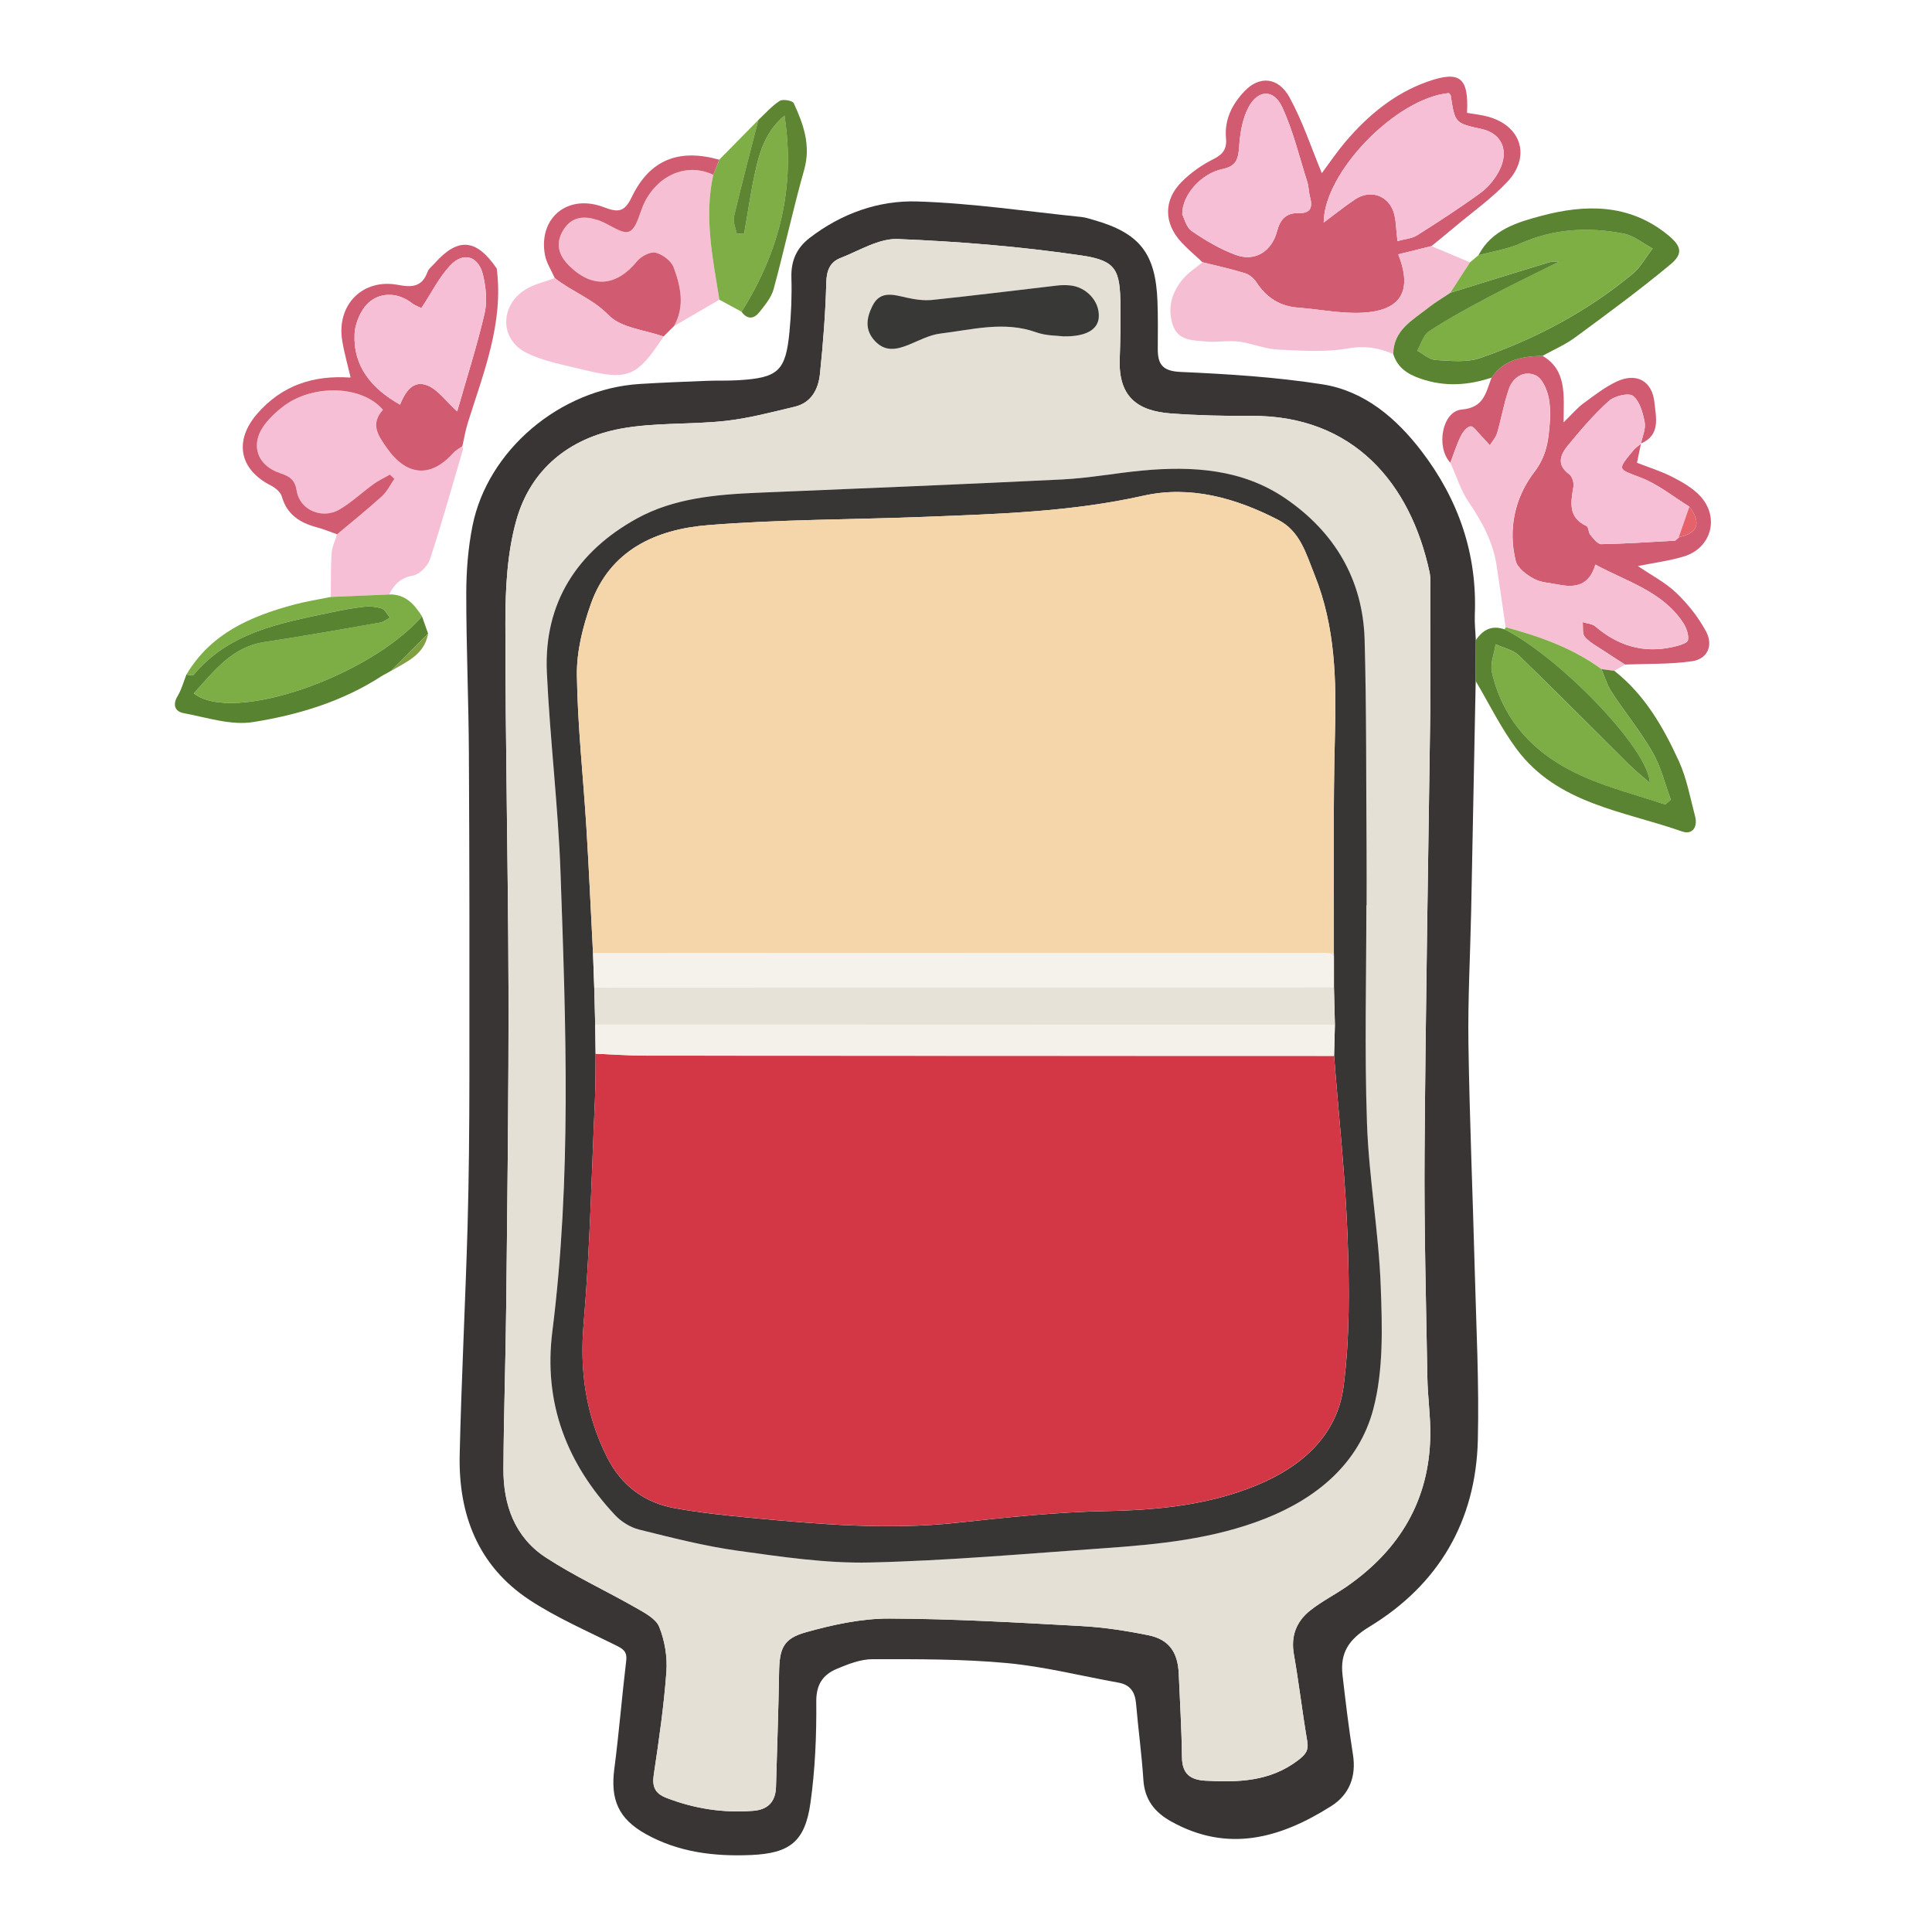 <?xml version="1.0" encoding="UTF-8"?> <svg xmlns="http://www.w3.org/2000/svg" xmlns:xlink="http://www.w3.org/1999/xlink" version="1.1" id="Слой_1" x="0px" y="0px" viewBox="0 0 566.93 566.93" style="enable-background:new 0 0 566.93 566.93;" xml:space="preserve"> <style type="text/css"> .st0{fill:#383534;} .st1{fill:#D15C71;} .st2{fill:#F6BFD5;} .st3{fill:#F6BFD4;} .st4{fill:#F6BED3;} .st5{fill:#7DAF45;} .st6{fill:#5A8332;} .st7{fill:#7DAE46;} .st8{fill:#5A8431;} .st9{fill:#7FAE47;} .st10{fill:#F7BFD4;} .st11{fill:#5D8532;} .st12{fill:#7DAE45;} .st13{fill:#588330;} .st14{fill:#7F9F41;} .st15{fill:#E5E0D5;} .st16{fill:#E5626B;} .st17{fill:#D43745;} .st18{fill:#383635;} .st19{fill:#383837;} .st20{fill:#D33745;} .st21{fill:#F5D5AA;} .st22{fill:#E7E2D8;} .st23{fill:#F4F2EB;} .st24{fill:#F4F0EA;} </style> <g> <path class="st0" d="M433.03,199.85c-0.44,22.48-0.87,44.97-1.33,67.45c-0.27,12.99-0.99,25.99-0.8,38.97 c0.33,22.13,1.27,44.26,1.85,66.39c0.44,16.64,1.31,33.31,0.91,49.93c-0.58,23.82-11.54,42.44-31.81,54.76 c-6.12,3.72-8.66,7.69-7.89,14.27c0.9,7.76,1.82,15.52,3.05,23.23c1.04,6.51-1.12,11.82-6.38,15.14 c-14.79,9.36-30.25,13.83-46.97,4.5c-4.86-2.71-7.76-6.39-8.14-12.17c-0.49-7.47-1.51-14.91-2.15-22.37 c-0.29-3.38-1.65-5.56-5.16-6.19c-10.93-1.96-21.79-4.73-32.81-5.75c-13.05-1.21-26.23-1.14-39.36-1.13 c-3.51,0-7.16,1.43-10.48,2.83c-4.02,1.7-6.07,4.51-6.03,9.6c0.09,9.95-0.33,19.99-1.72,29.83c-1.61,11.32-6.1,14.7-17.39,15.2 c-10.8,0.47-21.32-0.79-30.94-6.17c-8.02-4.48-10.39-10.1-9.21-19.13c1.38-10.55,2.22-21.17,3.49-31.73 c0.34-2.84-1.12-3.55-3.25-4.61c-8.47-4.21-17.24-8.03-25.11-13.2c-15.11-9.95-20.91-25.06-20.51-42.6 c0.51-22.31,1.67-44.6,2.31-66.9c0.41-14.48,0.52-28.97,0.54-43.46c0.04-31.83,0.03-63.65-0.15-95.48 c-0.08-15.65-0.78-31.3-0.77-46.96c0.01-6.62,0.54-13.36,1.84-19.84c4.42-22.02,25.51-40.12,49.11-41.59 c6.48-0.4,12.98-0.65,19.47-0.91c3.16-0.13,6.34,0.01,9.49-0.19c11.63-0.7,13.83-2.69,14.93-14.17c0.51-5.28,0.73-10.63,0.57-15.93 c-0.15-4.95,1.53-8.71,5.38-11.67c9.33-7.17,20.22-11.05,31.61-10.68c16.09,0.51,32.12,2.92,48.17,4.56 c1.15,0.12,2.27,0.51,3.39,0.82c13.62,3.85,18.33,9.76,18.87,23.92c0.18,4.66,0.11,9.33,0.09,14c-0.01,4.51,1.42,6.49,6.68,6.72 c13.91,0.62,27.9,1.49,41.64,3.64c12.38,1.94,21.74,10,29.15,19.71c10.71,14.04,16.3,29.99,15.56,47.9 c-0.1,2.48,0.19,4.98,0.29,7.47C433.05,191.86,433.04,195.86,433.03,199.85z M419.71,208.48c0-10.26,0.01-22.92-0.01-35.58 c0-1.66,0.13-3.38-0.21-4.98c-5.55-25.9-22.21-46.12-52.49-45.88c-7.82,0.06-15.67-0.13-23.48-0.71 c-9.83-0.74-15.32-4.97-14.95-15.85c0.18-5.33,0.3-10.66,0.22-15.99c-0.14-10.18-1.18-13-11.29-14.49 c-17.88-2.64-35.99-4.12-54.05-4.85c-5.54-0.22-11.29,3.42-16.84,5.58c-3.05,1.19-4.05,3.63-4.14,7.14 c-0.24,8.96-0.93,17.92-1.86,26.84c-0.46,4.45-2.47,8.47-7.37,9.64c-6.74,1.61-13.5,3.41-20.35,4.17 c-10.23,1.13-20.74,0.42-30.8,2.29c-15.1,2.81-26.39,11.94-30.58,26.88c-2.69,9.58-3.21,20-3.21,30.05 c-0.02,35.65,0.81,71.29,0.91,106.94c0.08,30.98-0.34,61.95-0.66,92.93c-0.16,16.15-0.74,32.3-0.82,48.45 c-0.06,10.53,3.33,20.02,12.39,25.95c8.41,5.5,17.64,9.74,26.4,14.75c2.6,1.49,5.95,3.22,6.93,5.66c1.62,4.04,2.42,8.8,2.1,13.16 c-0.74,10.09-2.19,20.14-3.7,30.15c-0.54,3.57,0.32,5.55,3.72,6.86c8.23,3.18,16.68,4.47,25.45,3.79c4.36-0.34,6.57-2.69,6.69-7.04 c0.31-11.15,0.73-22.3,0.9-33.45c0.11-7.1,1.13-10.03,7.91-11.92c7.91-2.21,16.25-4.03,24.39-4.01c18.79,0.06,37.59,1.17,56.36,2.2 c6.61,0.36,13.24,1.38,19.73,2.7c6.06,1.23,8.64,4.99,8.9,11.34c0.34,8.15,0.85,16.29,0.94,24.44c0.06,4.85,2.38,6.65,6.9,6.9 c9.61,0.52,18.93,0.28,27.13-5.97c2.1-1.6,3.21-2.77,2.74-5.56c-1.45-8.52-2.45-17.12-3.94-25.63c-0.93-5.34,0.77-9.58,4.76-12.76 c3.36-2.68,7.28-4.65,10.83-7.11c15.44-10.74,24.2-25.27,24.45-44.34c0.07-5.64-0.77-11.28-0.86-16.93 c-0.37-21.98-0.98-43.96-0.82-65.94C418.34,295.82,419.1,253.35,419.71,208.48z"></path> <path class="st1" d="M352.88,76.96c-2.06-1.93-4.23-3.75-6.16-5.81c-5.22-5.59-5.36-12.4,0.04-17.8c2.65-2.66,5.88-4.94,9.24-6.62 c2.84-1.41,4.05-3.01,3.76-6.09c-0.51-5.53,1.78-10.07,5.48-13.93c4.31-4.5,9.84-4.17,13.16,1.86c3.86,7.03,6.38,14.79,9.48,22.23 c2.01-2.68,4.34-6.15,7.04-9.32c6.56-7.69,14.28-14.07,23.86-17.48c9.64-3.43,12.24-1.24,11.71,9.12c2,0.35,4.1,0.55,6.11,1.1 c9.77,2.65,12.72,11.68,5.74,19.11c-4.62,4.93-10.27,8.9-15.47,13.28c-2.25,1.9-4.55,3.75-6.83,5.62c-3.24,0.8-6.48,1.6-9.73,2.41 c4.22,10.72,0.88,16.55-10.58,17.13c-6.22,0.32-12.51-1.02-18.78-1.48c-5.4-0.4-9.34-2.97-12.27-7.45 c-0.74-1.13-2.03-2.25-3.29-2.64C361.28,78.92,357.06,78.01,352.88,76.96z M410.08,70.74c2.17-0.61,4.22-0.72,5.74-1.68 c6.32-3.98,12.59-8.06,18.63-12.45c2.2-1.6,4.12-3.95,5.4-6.36c3.14-5.9,0.88-11.07-5.01-12.37c-7.9-1.74-7.89-1.74-9.14-9.88 c-0.04-0.27-0.39-0.5-0.55-0.68c-15.51,1.47-36.7,23.3-36.72,37.99c3.18-2.36,6.14-4.76,9.3-6.86c4.32-2.88,9.58-1.16,11.2,3.77 C409.68,64.53,409.62,67.11,410.08,70.74z M346.93,62.96c0.55,1.02,1.13,3.72,2.79,4.86c4.02,2.76,8.35,5.31,12.91,6.99 c5.67,2.08,10.56-1.04,12.13-7.03c0.87-3.33,2.66-5.35,6.23-5.23c3.63,0.12,4.25-1.69,3.42-4.75c-0.39-1.43-0.34-2.98-0.79-4.38 c-2.34-7.38-4.15-15.01-7.38-21.99c-2.44-5.27-7.02-5.2-9.81-0.07c-1.87,3.42-2.54,7.74-2.82,11.73c-0.26,3.62-0.84,5.69-4.94,6.54 C352.45,50.93,346.8,57.25,346.93,62.96z"></path> <path class="st2" d="M135.9,131.72c-3.19,10.8-6.2,21.65-9.71,32.35c-0.66,2.02-3.09,4.49-5.04,4.84c-3.64,0.66-5.5,2.6-6.95,5.52 c-5.71,0.24-11.42,0.49-17.12,0.73c0.05-4.26-0.06-8.52,0.22-12.76c0.13-1.9,1.05-3.74,1.6-5.61c4.41-3.71,8.91-7.31,13.17-11.18 c1.51-1.37,2.45-3.38,3.65-5.1c-0.44-0.41-0.88-0.83-1.33-1.24c-1.61,0.92-3.31,1.71-4.8,2.79c-3.36,2.43-6.41,5.35-9.96,7.44 c-5.04,2.97-11.65,0.19-12.55-5.37c-0.52-3.24-1.9-4.29-4.77-5.24c-7.31-2.42-9.08-9.02-4.19-14.91c1.47-1.78,3.21-3.4,5.06-4.79 c8.77-6.58,23.11-6.07,29.18,1.06c-3.7,4.15-1.61,7.31,1.19,11.27c5.71,8.09,12.73,8.89,19.42,1.42c0.74-0.83,1.8-1.37,2.71-2.05 C135.7,131.18,135.77,131.46,135.9,131.72z"></path> <path class="st1" d="M425.6,135.79c-4.33-4.59-2.42-15.14,3.36-15.62c6.63-0.55,7.06-5.15,8.74-9.38 c3.59-5.37,9.11-6.22,14.93-6.38c7.16,4.19,6.25,11.35,6.19,19.53c2.53-2.46,3.97-4.2,5.74-5.51c3.17-2.33,6.34-4.83,9.87-6.48 c5.81-2.71,10.43-0.16,11.06,6.19c0.43,4.34,1.87,9.51-3.95,12c0.41-2.08,1.45-4.29,1.08-6.23c-0.52-2.77-1.44-6.14-3.41-7.72 c-1.25-1-5.44-0.01-7.08,1.46c-4.37,3.92-8.23,8.45-11.98,13c-2.19,2.65-3.56,5.68,0.31,8.5c0.86,0.63,1.44,2.45,1.26,3.58 c-0.73,4.6-1.72,9.05,3.81,11.62c0.65,0.3,0.56,1.92,1.16,2.64c0.91,1.08,2.15,2.71,3.22,2.69c7.23-0.13,14.45-0.64,21.67-1.03 c0.39-0.34,0.78-0.68,1.16-1.02c0,0-0.11,0-0.11,0c5.64-1.15,6.69-4.18,3.12-8.95c-4.72-2.9-9.16-6.55-14.24-8.51 c-6.84-2.64-7.07-2.09-2.2-8.03c0.61-0.74,1.47-1.29,2.21-1.92c-0.37,1.76-0.74,3.53-1.16,5.57c3.41,1.34,7.02,2.45,10.33,4.14 c2.91,1.48,5.92,3.2,8.13,5.53c5.88,6.22,3.43,15.36-4.72,17.83c-4.26,1.29-8.74,1.85-13.47,2.81c4,2.73,8.11,4.84,11.31,7.91 c3.4,3.26,6.46,7.14,8.69,11.28c2.22,4.12,0.4,8.09-4.1,8.74c-6.47,0.94-13.11,0.71-19.68,0.97c-2.07-1.34-4.17-2.65-6.21-4.02 c-1.92-1.29-4.08-2.4-5.57-4.08c-0.81-0.91-0.47-2.86-0.64-4.34c1.26,0.41,2.81,0.47,3.74,1.27c6.62,5.68,14.11,7.94,22.68,6.03 c1.64-0.37,4.3-1.06,4.48-2c0.32-1.63-0.54-3.82-1.56-5.33c-6.13-9.08-16.35-11.83-25.61-16.86c-1.76,6.18-5.9,6.87-10.82,5.88 c-2.45-0.49-5.14-0.57-7.24-1.72c-2.14-1.17-4.79-3.14-5.31-5.23c-2.33-9.37-0.21-18.67,5.36-25.96c3.03-3.97,3.95-7.61,4.39-11.87 c0.35-3.29,0.57-6.75-0.06-9.95c-0.48-2.44-1.86-5.74-3.78-6.64c-3.36-1.57-6.69,0.39-7.93,3.99c-1.45,4.19-2.18,8.61-3.42,12.88 c-0.38,1.31-1.42,2.42-2.16,3.62c-0.89-0.98-1.75-1.99-2.68-2.93c-0.97-0.98-2.09-2.72-2.99-2.63c-1.05,0.1-2.27,1.68-2.85,2.88 C427.42,130.49,426.58,133.18,425.6,135.79z"></path> <path class="st3" d="M425.6,135.79c0.99-2.61,1.82-5.3,3.03-7.81c0.58-1.21,1.8-2.78,2.85-2.88c0.91-0.09,2.02,1.65,2.99,2.63 c0.93,0.94,1.79,1.95,2.68,2.93c0.74-1.2,1.78-2.31,2.16-3.62c1.24-4.26,1.97-8.69,3.42-12.88c1.25-3.6,4.57-5.56,7.93-3.99 c1.92,0.9,3.3,4.2,3.78,6.64c0.63,3.2,0.41,6.66,0.06,9.95c-0.45,4.26-1.36,7.9-4.39,11.87c-5.57,7.29-7.69,16.59-5.36,25.96 c0.52,2.09,3.17,4.06,5.31,5.23c2.1,1.15,4.8,1.23,7.24,1.72c4.92,0.99,9.06,0.3,10.82-5.88c9.26,5.03,19.48,7.78,25.61,16.86 c1.02,1.51,1.88,3.7,1.56,5.33c-0.19,0.94-2.84,1.63-4.48,2c-8.57,1.91-16.06-0.36-22.68-6.03c-0.93-0.8-2.48-0.86-3.74-1.27 c0.18,1.48-0.17,3.42,0.64,4.34c1.5,1.68,3.65,2.79,5.57,4.08c2.05,1.38,4.14,2.68,6.21,4.02c-1.04,0.63-2.07,1.25-3.11,1.88 c-1.26-0.18-2.52-0.35-3.79-0.53c-8.45-6.19-18.12-9.59-28.09-12.3c-0.86-5.9-1.74-11.81-2.59-17.71 c-1.02-7.09-4.23-13.13-8.25-18.98C428.63,143.89,427.36,139.67,425.6,135.79z"></path> <path class="st1" d="M135.69,130.89c-0.91,0.68-1.97,1.22-2.71,2.05c-6.69,7.47-13.71,6.67-19.42-1.42 c-2.8-3.96-4.88-7.11-1.19-11.27c-6.07-7.14-20.41-7.65-29.18-1.06c-1.85,1.39-3.59,3.01-5.06,4.79 c-4.89,5.89-3.12,12.5,4.19,14.91c2.86,0.95,4.24,2,4.77,5.24c0.9,5.57,7.5,8.34,12.55,5.37c3.55-2.09,6.6-5.01,9.96-7.44 c1.49-1.08,3.19-1.87,4.8-2.79c0.44,0.41,0.88,0.83,1.33,1.24c-1.2,1.72-2.14,3.73-3.65,5.1c-4.26,3.87-8.76,7.47-13.17,11.18 c-1.99-0.7-3.96-1.53-5.99-2.07c-4.94-1.32-8.72-3.71-10.23-9.03c-0.37-1.29-1.9-2.56-3.2-3.22c-9.35-4.73-10.88-13.22-3.95-21.14 c7.26-8.29,16.44-11.25,27.13-10.54c0.14,0.02,0.27,0.04,0.41,0.07c-0.08-0.08-0.16-0.16-0.24-0.24 c-0.82-3.54-1.83-7.04-2.42-10.62c-1.74-10.55,6-18.39,16.44-16.39c4.07,0.78,6.98,0.57,8.57-3.78c0.37-1.02,1.43-1.8,2.2-2.66 c6.81-7.6,12.17-7.12,18.13,1.63c2.07,16.03-3.88,30.55-8.5,45.32C136.57,126.32,136.21,128.63,135.69,130.89z M123.66,90.39 c-0.34-0.17-1.73-0.63-2.83-1.47c-3.95-3.04-8.7-3.16-12.09-0.59c-2.59,1.96-4.54,6.3-4.69,9.67c-0.43,9.55,4.99,16.02,13.34,20.74 c1.55-3.83,3.89-7.37,8.11-5.61c3.04,1.27,5.26,4.49,8.66,7.59c2.86-10.02,5.85-19.32,8.05-28.8c0.82-3.55,0.38-7.66-0.48-11.28 c-1.31-5.5-5.75-6.85-9.59-2.78C128.88,81.31,126.72,85.77,123.66,90.39z"></path> <path class="st4" d="M352.88,76.96c4.18,1.05,8.4,1.96,12.51,3.22c1.26,0.39,2.55,1.51,3.29,2.64c2.94,4.48,6.87,7.05,12.27,7.45 c6.27,0.46,12.57,1.8,18.78,1.48c11.46-0.58,14.8-6.41,10.58-17.13c3.25-0.8,6.49-1.6,9.73-2.41c3.77,1.59,7.54,3.19,11.3,4.78 c-1.93,2.97-3.86,5.95-5.78,8.92c-2.18,1.46-4.46,2.79-6.51,4.42c-4.57,3.62-10.19,6.5-10.24,13.55 c-4.27-1.84-8.35-2.51-13.29-1.63c-6.61,1.18-13.58,0.65-20.38,0.34c-3.48-0.16-6.89-1.46-10.36-2.16 c-1.26-0.25-2.57-0.32-3.86-0.32c-2.32,0-4.67,0.35-6.96,0.11c-3.88-0.4-8.3-0.07-9.87-5.02c-1.6-5.06-0.15-9.56,3.12-13.43 C348.81,79.91,350.98,78.55,352.88,76.96z"></path> <path class="st5" d="M425.57,85.91c1.93-2.97,3.86-5.95,5.78-8.92c0.82-0.7,1.65-1.4,2.48-2.1c4.13-1.13,8.47-1.78,12.34-3.49 c9.83-4.35,19.97-4.85,30.24-2.87c3.02,0.58,5.7,2.86,8.54,4.36c-1.95,2.52-3.52,5.5-5.92,7.49 c-13.33,11.03-28.44,19.06-44.72,24.68c-3.97,1.37-8.72,0.83-13.08,0.57c-1.84-0.11-3.6-1.77-5.39-2.73 c1.14-1.95,1.8-4.61,3.49-5.71c5.52-3.62,11.34-6.81,17.18-9.89c6.99-3.69,14.12-7.11,21.19-10.64c0.25-0.18,0.5-0.36,0.75-0.54 c-0.24,0.2-0.47,0.39-0.71,0.59c-1.15,0.1-2.35-0.01-3.43,0.32C444.73,79.95,435.15,82.94,425.57,85.91z"></path> <path class="st6" d="M457.72,76.67c-7.07,3.53-14.2,6.95-21.19,10.64c-5.84,3.09-11.66,6.28-17.18,9.89 c-1.69,1.1-2.36,3.76-3.49,5.71c1.79,0.96,3.55,2.62,5.39,2.73c4.36,0.26,9.11,0.8,13.08-0.57c16.28-5.62,31.39-13.65,44.72-24.68 c2.4-1.98,3.96-4.97,5.92-7.49c-2.84-1.5-5.53-3.78-8.54-4.36c-10.28-1.98-20.41-1.48-30.24,2.87c-3.87,1.71-8.21,2.36-12.34,3.49 c3.85-7.48,11.43-9.69,18.44-11.56c12.84-3.43,25.68-3.63,36.94,5.45c4.06,3.28,4.89,5.51,0.97,8.78 c-9.04,7.53-18.55,14.5-28.03,21.48c-2.91,2.14-6.34,3.6-9.53,5.37c-5.82,0.15-11.34,1.01-14.93,6.38 c-6.9,2.3-13.72,2.76-20.81,0.33c-3.93-1.35-6.79-3.24-8.06-7.24c0.06-7.05,5.68-9.93,10.24-13.55c2.05-1.63,4.33-2.96,6.51-4.42 c9.58-2.97,19.15-5.96,28.75-8.88c1.08-0.33,2.28-0.22,3.43-0.32L457.72,76.67z"></path> <path class="st7" d="M441.84,184.05c9.97,2.71,19.64,6.11,28.09,12.3c0.97,2.24,1.65,4.68,2.97,6.69 c3.93,5.98,8.5,11.56,12.05,17.74c2.45,4.26,3.61,9.25,5.35,13.92c-0.55,0.47-1.09,0.94-1.64,1.41c-7.98-2.67-16.2-4.77-23.87-8.13 c-13.58-5.94-23.51-15.68-26.99-30.61c-0.59-2.55,0.67-5.52,1.07-8.3c2.31,1.07,5.12,1.62,6.84,3.29 c10.86,10.5,21.47,21.26,32.2,31.89c1.71,1.69,3.6,3.2,6.23,5.53c-0.37-10.15-26.9-37.2-42.65-45.08 C441.63,184.48,441.75,184.27,441.84,184.05z"></path> <path class="st8" d="M441.49,184.68c15.75,7.89,42.29,34.93,42.65,45.08c-2.63-2.32-4.52-3.83-6.23-5.53 c-10.73-10.64-21.34-21.4-32.2-31.89c-1.73-1.67-4.54-2.22-6.84-3.29c-0.4,2.78-1.67,5.76-1.07,8.3 c3.48,14.94,13.41,24.67,26.99,30.61c7.67,3.36,15.9,5.46,23.87,8.13c0.55-0.47,1.09-0.94,1.64-1.41 c-1.74-4.67-2.9-9.66-5.35-13.92c-3.55-6.18-8.13-11.76-12.05-17.74c-1.32-2.01-2-4.45-2.97-6.69c1.26,0.18,2.52,0.35,3.79,0.53 c8.89,6.97,14.35,16.49,18.92,26.46c2.32,5.07,3.33,10.75,4.77,16.2c0.83,3.14-0.75,5.54-3.83,4.46 c-17.18-6.03-36.54-8.04-48.53-24.16c-4.62-6.2-8.05-13.29-12.02-19.97c0.01-4,0.03-7.99,0.04-11.98 C435.11,184.79,437.78,183.37,441.49,184.68z"></path> <path class="st3" d="M211.09,87.94c-4.43,2.58-8.87,5.16-13.3,7.74c3.26-5.74,1.97-11.62-0.09-17.21 c-0.71-1.92-3.28-3.86-5.33-4.34c-1.57-0.37-4.25,1.08-5.44,2.54c-6.02,7.33-12.98,8.02-19.78,1.42 c-3.16-3.07-4.36-6.62-1.75-10.74c2.54-4,6.25-4.02,10.1-2.77c3.2,1.04,7.08,4.3,9.17,3.34c2.4-1.1,3.03-5.84,4.64-8.89 c4.26-8.08,12.61-11.26,20.01-7.75C206.56,63.67,209.13,75.79,211.09,87.94z"></path> <path class="st9" d="M211.09,87.94c-1.95-12.15-4.53-24.27-1.78-36.65c0.59-1.48,1.17-2.96,1.75-4.43 c3.83-3.88,7.65-7.77,11.48-11.65c-2.41,9.44-4.92,18.86-7.15,28.35c-0.36,1.54,0.51,3.37,0.81,5.06c0.73-0.06,1.46-0.11,2.19-0.17 c1.04-5.95,1.9-11.95,3.19-17.85c1.32-6.07,3.08-12.04,8.63-16.67c3.3,21.31-1.62,40.1-12.59,57.56 C215.44,90.31,213.26,89.13,211.09,87.94z"></path> <path class="st1" d="M211.06,46.86c-0.58,1.48-1.17,2.95-1.75,4.43c-7.4-3.51-15.74-0.32-20.01,7.75 c-1.61,3.05-2.24,7.78-4.64,8.89c-2.09,0.96-5.97-2.3-9.17-3.34c-3.85-1.25-7.56-1.23-10.1,2.77c-2.61,4.12-1.42,7.67,1.75,10.74 c6.8,6.6,13.76,5.92,19.78-1.42c1.19-1.45,3.87-2.9,5.44-2.54c2.06,0.48,4.63,2.42,5.33,4.34c2.06,5.58,3.35,11.46,0.09,17.21 c-1.03,1.02-2.05,2.04-3.08,3.06c-5.48-1.96-12.43-2.49-16.07-6.24c-4.76-4.89-10.84-6.94-15.84-10.92 c-0.99-2.26-2.46-4.44-2.89-6.81c-1.96-10.9,6.75-18.04,17.34-13.96c4.21,1.62,6.04,1.39,8.15-3.01 C190.66,46.86,199.18,43.53,211.06,46.86z"></path> <path class="st10" d="M162.79,81.6c5,3.98,11.07,6.03,15.84,10.92c3.65,3.74,10.59,4.28,16.07,6.24 c-7.79,11.88-10.36,12.99-23.82,9.66c-5.59-1.38-11.46-2.4-16.51-4.95c-7.74-3.91-7.7-13.78-0.27-18.46 C156.69,83.37,159.88,82.7,162.79,81.6z"></path> <path class="st11" d="M217.61,91.49c10.97-17.46,15.9-36.25,12.59-57.56c-5.55,4.64-7.31,10.61-8.63,16.67 c-1.29,5.9-2.14,11.9-3.19,17.85c-0.73,0.06-1.46,0.11-2.19,0.17c-0.3-1.69-1.17-3.52-0.81-5.06c2.23-9.49,4.74-18.91,7.15-28.35 c2.06-1.92,3.94-4.11,6.27-5.61c0.91-0.59,3.77-0.08,4.12,0.68c2.85,6.18,5.09,12.38,3.05,19.57c-3.28,11.58-5.8,23.38-8.96,35 c-0.66,2.43-2.5,4.62-4.11,6.68C221.32,93.56,219.36,93.91,217.61,91.49z"></path> <path class="st12" d="M97.08,175.17c5.71-0.24,11.42-0.49,17.12-0.73c4.74-0.15,7.38,2.88,9.65,6.43 c-15.44,17.59-55.48,31.64-66.98,22.58c5.93-6.48,11.09-13.61,20.77-15.07c11.33-1.71,22.62-3.73,33.91-5.7 c1.01-0.18,1.91-0.95,2.87-1.44c-0.78-0.93-1.4-2.36-2.39-2.69c-1.67-0.55-3.6-0.69-5.36-0.49c-3.3,0.37-6.58,1.01-9.83,1.7 c-14.7,3.11-29.61,5.77-40.03,18.29c-0.27,0.33-1.39-0.04-2.11-0.09c7.15-12.1,18.9-17.14,31.66-20.56 C89.88,176.46,93.5,175.9,97.08,175.17z"></path> <path class="st13" d="M54.69,197.97c0.72,0.05,1.84,0.42,2.11,0.09c10.42-12.53,25.34-15.18,40.03-18.29 c3.25-0.69,6.53-1.33,9.83-1.7c1.76-0.2,3.7-0.06,5.36,0.49c0.98,0.32,1.6,1.75,2.39,2.69c-0.95,0.49-1.86,1.26-2.87,1.44 c-11.29,1.97-22.58,4-33.91,5.7c-9.68,1.46-14.84,8.59-20.77,15.07c11.5,9.06,51.54-4.99,66.98-22.58 c0.59,1.67,1.19,3.35,1.78,5.02c-3.62,3.65-7.23,7.31-10.85,10.96c0,0,0.1-0.09,0.1-0.09c-0.66,0.38-1.32,0.75-1.98,1.13 c0,0,0.01-0.03,0.01-0.04c-0.32,0.19-0.65,0.38-0.97,0.57c-11.51,7.46-24.48,11.37-37.72,13.46c-6.5,1.03-13.61-1.38-20.37-2.64 c-2.44-0.46-3.3-2.39-1.72-5C53.28,202.33,53.86,200.07,54.69,197.97z"></path> <path class="st14" d="M114.78,196.85c3.62-3.65,7.23-7.31,10.85-10.96C124.57,192.08,119.38,194.17,114.78,196.85z"></path> <path class="st14" d="M112.9,197.89c0.66-0.38,1.32-0.75,1.98-1.13C114.22,197.13,113.56,197.51,112.9,197.89z"></path> <path class="st14" d="M111.94,198.42c0.32-0.19,0.65-0.38,0.97-0.57C112.59,198.04,112.26,198.23,111.94,198.42z"></path> <path class="st15" d="M419.71,208.48c-0.61,44.87-1.38,87.34-1.68,129.8c-0.16,21.98,0.45,43.96,0.82,65.94 c0.1,5.65,0.94,11.29,0.86,16.93c-0.25,19.07-9.01,33.6-24.45,44.34c-3.55,2.47-7.47,4.43-10.83,7.11 c-3.99,3.18-5.69,7.42-4.76,12.76c1.49,8.51,2.49,17.11,3.94,25.63c0.47,2.79-0.64,3.95-2.74,5.56c-8.2,6.24-17.52,6.49-27.13,5.97 c-4.52-0.24-6.84-2.05-6.9-6.9c-0.1-8.15-0.6-16.3-0.94-24.44c-0.27-6.35-2.85-10.11-8.9-11.34c-6.5-1.32-13.12-2.34-19.73-2.7 c-18.78-1.02-37.57-2.14-56.36-2.2c-8.15-0.02-16.48,1.8-24.39,4.01c-6.78,1.89-7.8,4.83-7.91,11.92 c-0.18,11.15-0.59,22.3-0.9,33.45c-0.12,4.35-2.33,6.7-6.69,7.04c-8.78,0.69-17.23-0.61-25.45-3.79c-3.4-1.31-4.25-3.29-3.72-6.86 c1.5-10.01,2.96-20.06,3.7-30.15c0.32-4.35-0.48-9.11-2.1-13.16c-0.98-2.44-4.32-4.17-6.93-5.66c-8.75-5-17.98-9.24-26.4-14.75 c-9.06-5.93-12.45-15.42-12.39-25.95c0.09-16.15,0.66-32.3,0.82-48.45c0.32-30.98,0.74-61.95,0.66-92.93 c-0.09-35.65-0.93-71.29-0.91-106.94c0.01-10.05,0.52-20.47,3.21-30.05c4.19-14.94,15.48-24.07,30.58-26.88 c10.06-1.87,20.57-1.16,30.8-2.29c6.86-0.76,13.61-2.56,20.35-4.17c4.9-1.17,6.91-5.19,7.37-9.64c0.93-8.92,1.62-17.88,1.86-26.84 c0.09-3.5,1.09-5.95,4.14-7.14c5.54-2.16,11.3-5.8,16.84-5.58c18.06,0.73,36.17,2.2,54.05,4.85c10.11,1.49,11.15,4.31,11.29,14.49 c0.07,5.33-0.04,10.66-0.22,15.99c-0.37,10.88,5.12,15.11,14.95,15.85c7.8,0.58,15.65,0.77,23.48,0.71 c30.27-0.24,46.94,19.98,52.49,45.88c0.34,1.6,0.21,3.32,0.21,4.98C419.72,185.56,419.71,198.22,419.71,208.48z M400.95,265.64 c0.02,0,0.03,0,0.05,0c0-5.33,0.03-10.65-0.01-15.98c-0.14-20.64,0-41.29-0.57-61.91c-0.48-17.67-8.81-31.63-23.21-41.48 c-12.7-8.68-27.38-9.59-42.25-8.18c-7.78,0.74-15.52,2.21-23.32,2.59c-29.77,1.47-59.56,2.64-89.34,3.9 c-12.23,0.52-24.65,1.62-35.38,7.53c-17.43,9.6-27.42,24.68-26.47,45.21c0.91,19.61,3.31,39.15,4.01,58.76 c1.59,44.92,3.23,89.88-2.41,134.69c-2.64,20.92,4.24,38.65,18.39,53.79c1.82,1.95,4.48,3.62,7.05,4.26 c9.61,2.39,19.27,4.87,29.05,6.23c12.8,1.78,25.78,3.74,38.63,3.44c22.92-0.52,45.8-2.58,68.69-4.18 c16.12-1.13,32.22-2.71,47.43-8.72c15.25-6.03,27.49-16.26,31.67-32.1c3.03-11.47,2.63-24.11,2.18-36.17 c-0.6-15.94-3.48-31.79-4.03-47.73C400.39,308.3,400.95,286.96,400.95,265.64z M312.03,98.7c6.82,0.12,10.23-2.07,10.41-5.73 c0.22-4.61-3.76-8.88-8.66-9.23c-1.16-0.08-2.34-0.08-3.5,0.05c-12.24,1.41-24.46,2.95-36.71,4.23c-2.48,0.26-5.11-0.14-7.57-0.68 c-3.83-0.85-7.73-2.16-10,2.45c-1.68,3.4-2.35,6.91,0.65,10.19c3.06,3.35,6.42,2.66,10.03,1.19c3.06-1.25,6.13-2.91,9.33-3.29 c9.31-1.12,18.62-3.74,28.08-0.35C307,98.56,310.32,98.47,312.03,98.7z"></path> <path class="st2" d="M410.08,70.74c-0.46-3.63-0.39-6.22-1.15-8.53c-1.62-4.93-6.87-6.65-11.2-3.77c-3.16,2.1-6.12,4.5-9.3,6.86 c0.02-14.69,21.22-36.52,36.72-37.99c0.15,0.18,0.51,0.41,0.55,0.68c1.24,8.15,1.24,8.15,9.14,9.88c5.89,1.29,8.15,6.46,5.01,12.37 c-1.28,2.41-3.21,4.76-5.4,6.36c-6.03,4.39-12.31,8.47-18.63,12.45C414.3,70.02,412.25,70.13,410.08,70.74z"></path> <path class="st2" d="M346.93,62.96c-0.14-5.71,5.51-12.03,11.75-13.34c4.1-0.86,4.68-2.92,4.94-6.54c0.29-3.98,0.95-8.3,2.82-11.73 c2.8-5.12,7.38-5.2,9.81,0.07c3.23,6.98,5.04,14.61,7.38,21.99c0.44,1.4,0.4,2.95,0.79,4.38c0.83,3.06,0.21,4.87-3.42,4.75 c-3.57-0.12-5.36,1.9-6.23,5.23c-1.57,6-6.47,9.12-12.13,7.03c-4.56-1.68-8.89-4.23-12.91-6.99 C348.07,66.68,347.48,63.98,346.93,62.96z"></path> <path class="st2" d="M491.57,158.64c-7.22,0.39-14.44,0.9-21.67,1.03c-1.07,0.02-2.31-1.61-3.22-2.69 c-0.6-0.71-0.51-2.34-1.16-2.64c-5.53-2.57-4.55-7.02-3.81-11.62c0.18-1.13-0.4-2.95-1.26-3.58c-3.87-2.82-2.5-5.85-0.31-8.5 c3.75-4.54,7.61-9.08,11.98-13c1.64-1.47,5.83-2.46,7.08-1.46c1.97,1.58,2.89,4.95,3.41,7.72c0.37,1.94-0.67,4.15-1.08,6.23 c0-0.01-0.01,0.07-0.01,0.06c-0.74,0.63-1.6,1.17-2.21,1.92c-4.87,5.94-4.64,5.39,2.2,8.03c5.09,1.96,9.52,5.61,14.24,8.51 c-1.04,2.98-2.08,5.97-3.12,8.95c0,0,0.11,0,0.11,0C492.35,157.96,491.96,158.3,491.57,158.64z"></path> <path class="st16" d="M492.62,157.62c1.04-2.98,2.08-5.97,3.12-8.95C499.32,153.44,498.26,156.47,492.62,157.62z"></path> <path class="st16" d="M491.57,158.64c0.39-0.34,0.78-0.68,1.16-1.02C492.35,157.96,491.96,158.3,491.57,158.64z"></path> <path class="st2" d="M123.66,90.39c3.06-4.63,5.23-9.08,8.47-12.52c3.84-4.08,8.28-2.72,9.59,2.78c0.86,3.62,1.31,7.73,0.48,11.28 c-2.2,9.48-5.19,18.78-8.05,28.8c-3.4-3.09-5.62-6.32-8.66-7.59c-4.22-1.76-6.56,1.78-8.11,5.61 c-8.35-4.73-13.77-11.19-13.34-20.74c0.15-3.37,2.1-7.71,4.69-9.67c3.39-2.57,8.14-2.45,12.09,0.59 C121.93,89.77,123.32,90.22,123.66,90.39z"></path> <path class="st17" d="M102.83,110.62c0.08,0.08,0.16,0.16,0.24,0.24c-0.14-0.02-0.27-0.04-0.41-0.07 C102.66,110.79,102.83,110.62,102.83,110.62z"></path> <path class="st6" d="M457.75,76.71c0.24-0.2,0.47-0.39,0.71-0.59c-0.25,0.18-0.5,0.36-0.75,0.54 C457.72,76.67,457.75,76.71,457.75,76.71z"></path> <path class="st18" d="M400.95,265.64c0,21.32-0.56,42.66,0.18,63.96c0.55,15.94,3.44,31.79,4.03,47.73 c0.45,12.06,0.85,24.7-2.18,36.17c-4.19,15.84-16.43,26.07-31.67,32.1c-15.21,6.01-31.31,7.59-47.43,8.72 c-22.89,1.6-45.77,3.66-68.69,4.18c-12.85,0.29-25.83-1.67-38.63-3.44c-9.79-1.36-19.44-3.84-29.05-6.23 c-2.56-0.64-5.23-2.31-7.05-4.26c-14.15-15.14-21.02-32.87-18.39-53.79c5.65-44.81,4-89.77,2.41-134.69 c-0.69-19.61-3.1-39.15-4.01-58.76c-0.95-20.53,9.03-35.61,26.47-45.21c10.73-5.91,23.14-7.02,35.38-7.53 c29.78-1.26,59.57-2.43,89.34-3.9c7.8-0.38,15.53-1.85,23.32-2.59c14.87-1.41,29.55-0.51,42.25,8.18 c14.39,9.84,22.72,23.8,23.21,41.48c0.57,20.63,0.42,41.27,0.57,61.91c0.04,5.33,0.01,10.65,0.01,15.98 C400.98,265.64,400.96,265.64,400.95,265.64z M391.43,280.69c0-0.36-0.01-0.72-0.01-1.08c0.06-21.3-0.26-42.61,0.31-63.9 c0.43-16.08,0.16-31.81-5.99-47.06c-2.52-6.24-4.2-12.77-10.71-16.12c-12.43-6.39-25.74-10.15-39.52-7.06 c-21.13,4.74-42.51,5.35-63.93,6.19c-21.3,0.84-42.66,0.73-63.88,2.45c-15.16,1.23-28.71,7.27-34.33,23.17 c-2.34,6.62-4.17,13.87-4.08,20.81c0.2,14.94,1.87,29.85,2.79,44.79c0.76,12.28,1.3,24.57,1.94,36.85 c0.12,3.38,0.24,6.75,0.36,10.13c0.09,3.61,0.19,7.22,0.28,10.83c0.04,2.85,0.08,5.69,0.12,8.54c-0.06,4.49,0.01,8.99-0.2,13.47 c-0.99,21.93-1.45,43.9-3.32,65.76c-1.19,13.93,0.66,26.78,6.89,39.17c4.2,8.34,10.96,13.34,19.98,14.96 c7.35,1.32,14.82,2.11,22.27,2.81c20.05,1.9,40.08,3.62,60.26,1.46c14.68-1.57,29.42-3.18,44.16-3.45 c15.16-0.29,30-1.81,43.98-7.58c13.03-5.37,23.59-14.5,25.46-28.98c1.87-14.42,1.7-29.22,1.18-43.81 c-0.64-17.75-2.58-35.46-3.96-53.18c0.08-3.05,0.16-6.1,0.24-9.15c-0.09-3.67-0.19-7.35-0.28-11.02 C391.43,286.68,391.43,283.68,391.43,280.69z"></path> <path class="st19" d="M312.03,98.7c-1.71-0.23-5.03-0.13-7.94-1.18c-9.46-3.39-18.77-0.77-28.08,0.35 c-3.2,0.38-6.27,2.04-9.33,3.29c-3.61,1.47-6.97,2.16-10.03-1.19c-3-3.28-2.33-6.79-0.65-10.19c2.28-4.61,6.17-3.3,10-2.45 c2.46,0.54,5.09,0.94,7.57,0.68c12.25-1.28,24.47-2.81,36.71-4.23c1.15-0.13,2.34-0.14,3.5-0.05c4.91,0.35,8.89,4.62,8.66,9.23 C322.27,96.63,318.85,98.82,312.03,98.7z"></path> <path class="st20" d="M391.47,309.84c1.38,17.73,3.32,35.43,3.96,53.18c0.52,14.59,0.69,29.38-1.18,43.81 c-1.87,14.48-12.44,23.61-25.46,28.98c-13.99,5.77-28.82,7.29-43.98,7.58c-14.74,0.28-29.48,1.89-44.16,3.45 c-20.18,2.15-40.21,0.44-60.26-1.46c-7.45-0.71-14.91-1.49-22.27-2.81c-9.01-1.62-15.77-6.62-19.98-14.96 c-6.24-12.39-8.09-25.23-6.89-39.17c1.87-21.85,2.33-43.83,3.32-65.76c0.2-4.48,0.14-8.98,0.2-13.47c4.98,0.2,9.97,0.55,14.95,0.56 C256.97,309.82,324.22,309.83,391.47,309.84z"></path> <path class="st21" d="M174.01,279.72c-0.64-12.28-1.18-24.57-1.94-36.85c-0.92-14.93-2.59-29.85-2.79-44.79 c-0.09-6.94,1.74-14.19,4.08-20.81c5.62-15.9,19.17-21.94,34.33-23.17c21.22-1.72,42.59-1.61,63.88-2.45 c21.42-0.85,42.81-1.45,63.93-6.19c13.78-3.09,27.09,0.67,39.52,7.06c6.51,3.34,8.19,9.87,10.71,16.12 c6.15,15.25,6.42,30.99,5.99,47.06c-0.57,21.29-0.25,42.6-0.31,63.9c-0.25,0.08-0.5,0.15-0.75,0.21c-1.33-0.07-2.66-0.2-3.98-0.2 C315.79,279.64,244.9,279.68,174.01,279.72z"></path> <path class="st22" d="M391.43,289.67c0.09,3.67,0.19,7.35,0.28,11.02c-72.35-0.01-144.71-0.01-217.06-0.02 c-0.09-3.61-0.19-7.22-0.28-10.83c2.66-0.05,5.32-0.15,7.98-0.15C252.04,289.68,321.73,289.68,391.43,289.67z"></path> <path class="st23" d="M391.43,289.67c-69.69,0.01-139.39,0.01-209.08,0.03c-2.66,0-5.32,0.1-7.98,0.15 c-0.12-3.38-0.24-6.75-0.36-10.13c70.89-0.04,141.78-0.08,212.67-0.11c1.33,0,2.66,0.13,3.98,0.2c0.26,0.29,0.51,0.58,0.77,0.87 C391.43,283.68,391.43,286.68,391.43,289.67z"></path> <path class="st24" d="M174.65,300.68c72.35,0.01,144.71,0.01,217.06,0.02c-0.08,3.05-0.16,6.1-0.24,9.15 c-67.25-0.01-134.5-0.02-201.75-0.07c-4.98,0-9.97-0.36-14.95-0.56C174.73,306.37,174.69,303.52,174.65,300.68z"></path> <path class="st22" d="M391.43,280.69c-0.26-0.29-0.51-0.58-0.77-0.87c0.25-0.06,0.5-0.13,0.75-0.21 C391.42,279.96,391.43,280.32,391.43,280.69z"></path> </g> </svg> 
